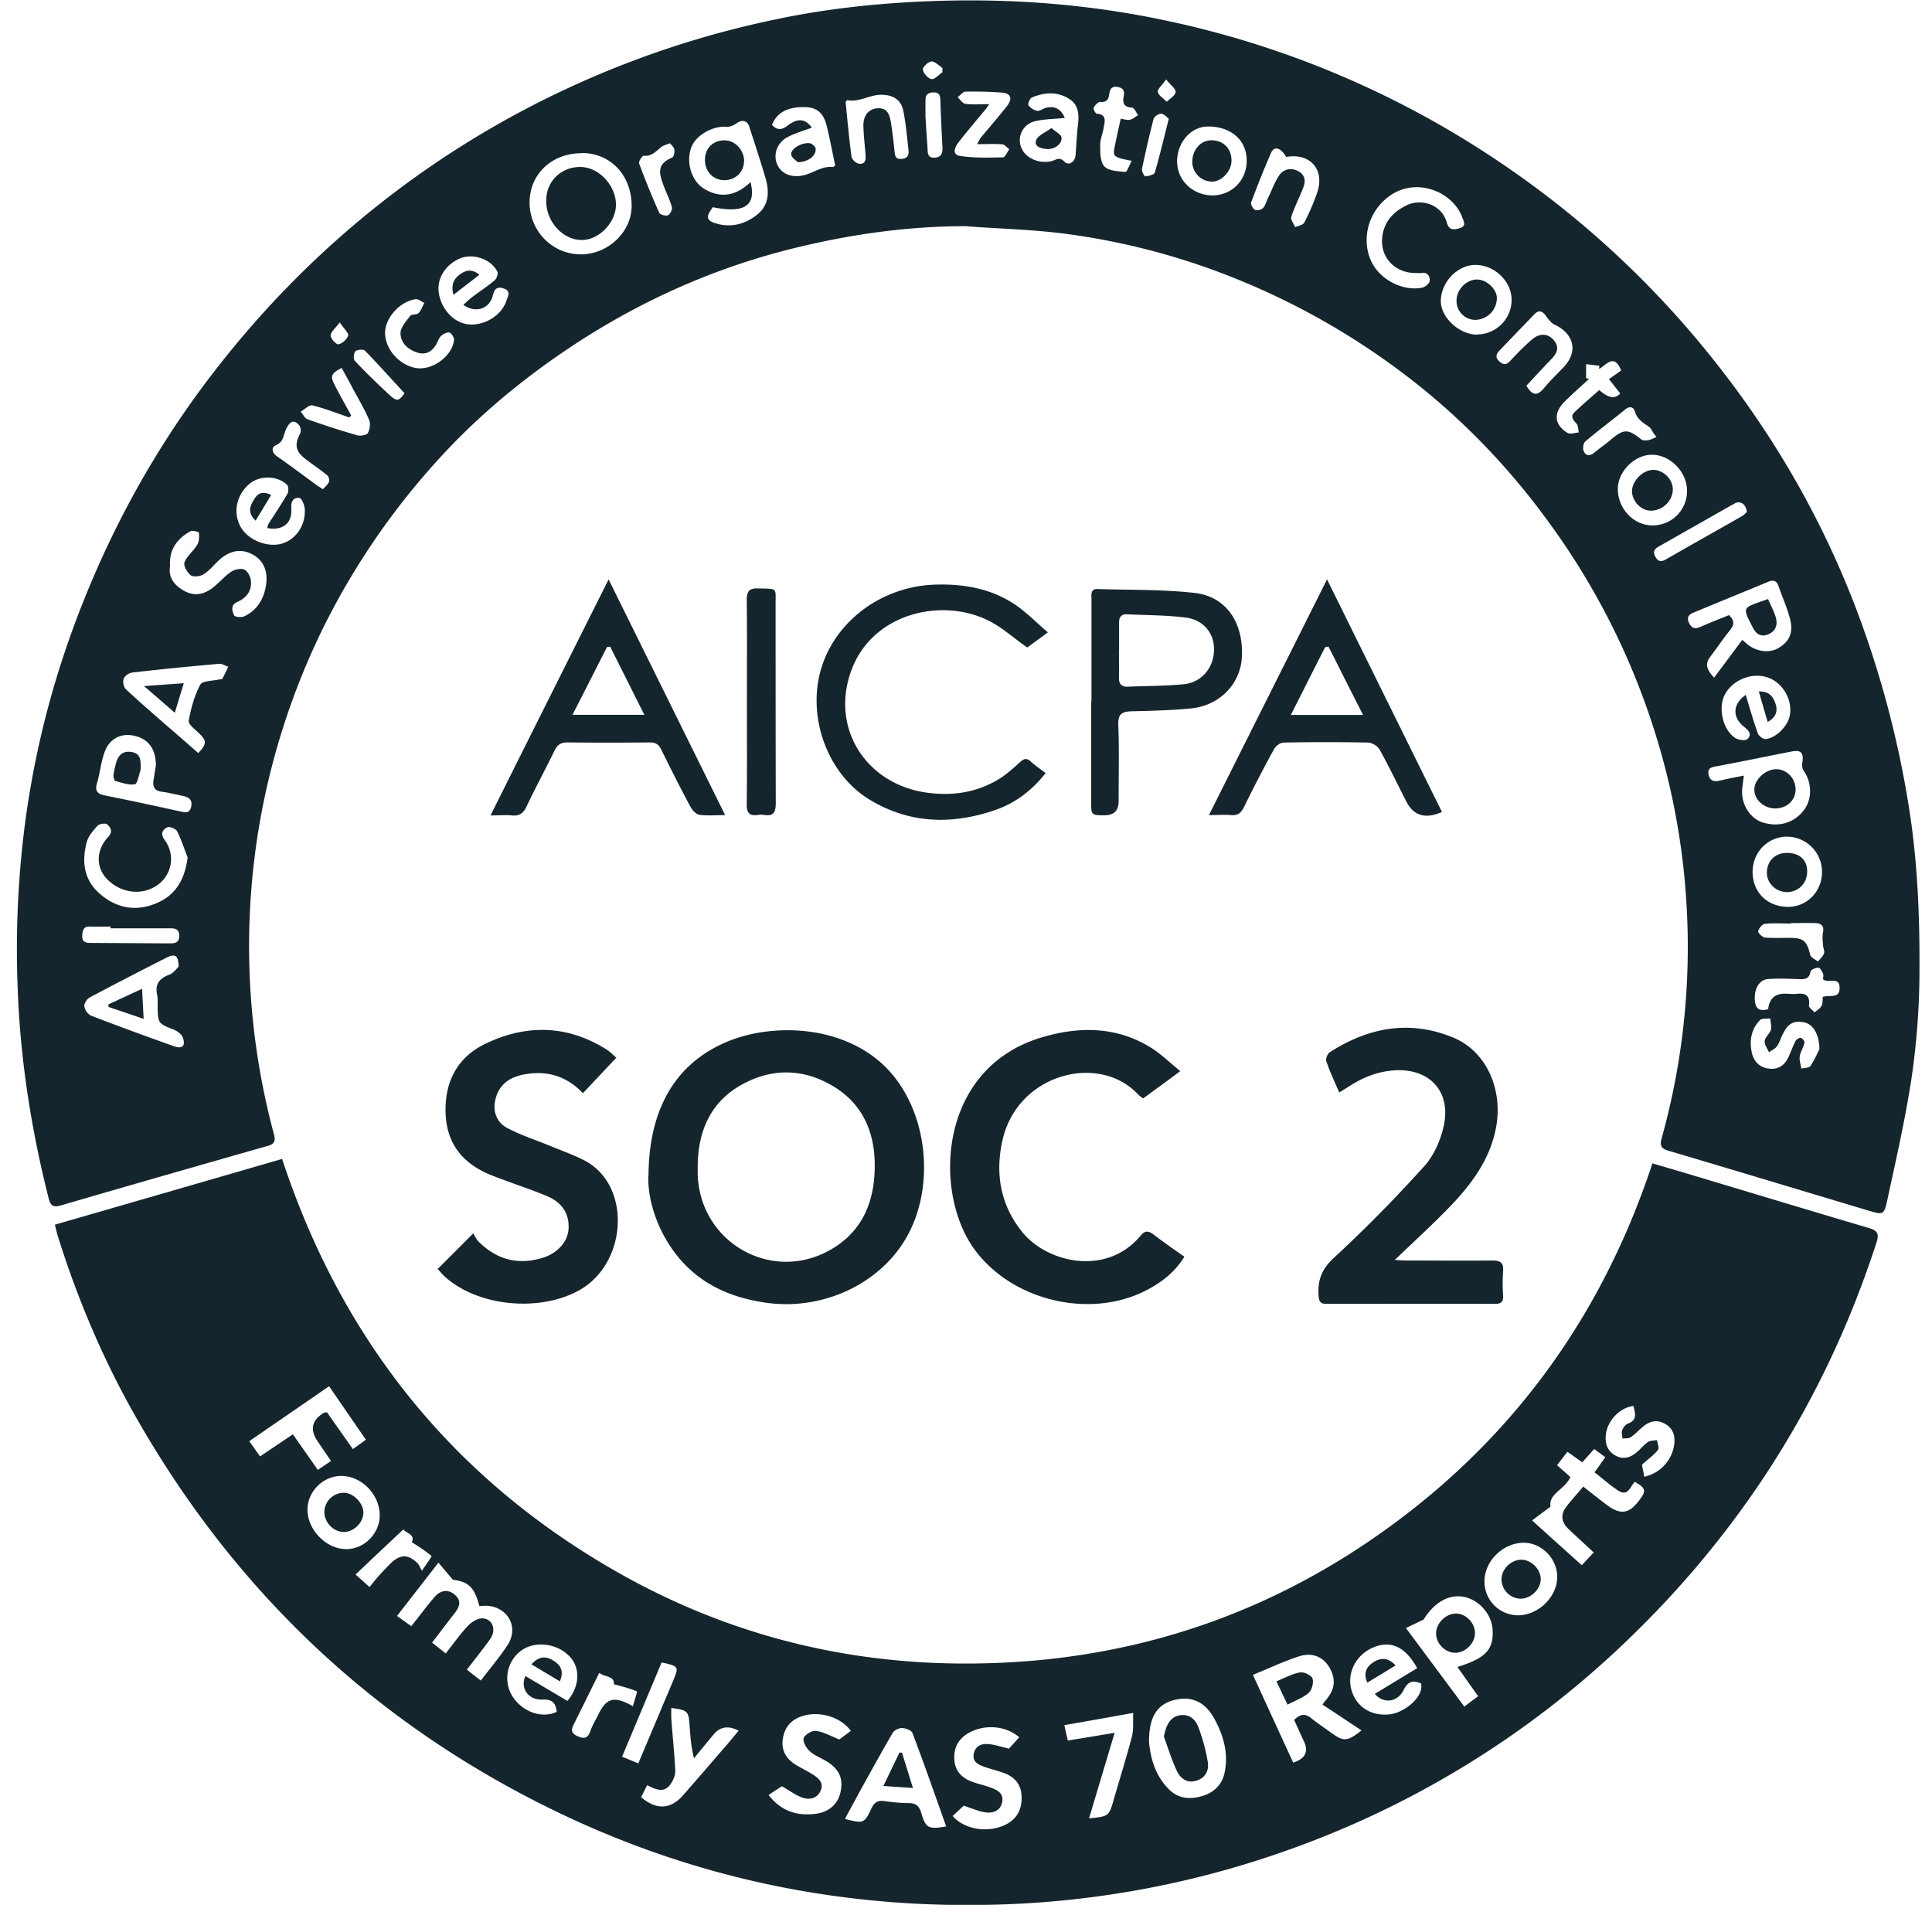 <?xml version="1.0" encoding="utf-8"?>
<svg xmlns="http://www.w3.org/2000/svg" width="71" height="70" fill="none">
  <g fill="#15252D" clip-path="url(#a)">
    <path d="M35.538 8.312c-2.205-.005-4.363.31-6.486.84-2.946.741-5.676 1.984-8.196 3.676-1.815 1.219-3.471 2.619-4.918 4.246a26.821 26.821 0 0 0-4.089 6.055 26.648 26.648 0 0 0-2.275 6.936 26.588 26.588 0 0 0 .496 11.626c.064.25.006.356-.234.42-2.537.723-5.069 1.447-7.6 2.187-.263.076-.374.024-.444-.245-.659-2.601-1.067-5.238-1.149-7.927a35.878 35.878 0 0 1 .292-5.98 33.71 33.71 0 0 1 1.639-6.748c1.3-3.646 3.12-6.995 5.524-10.034a35.369 35.369 0 0 1 5.238-5.372 34.798 34.798 0 0 1 7.59-4.778A35.022 35.022 0 0 1 28.567.7c1.925-.403 3.868-.6 5.834-.665 2.852-.093 5.67.128 8.458.723a34.717 34.717 0 0 1 12.04 5.058 34.857 34.857 0 0 1 7.6 6.825c2.445 2.946 4.376 6.2 5.735 9.788a36.736 36.736 0 0 1 1.937 7.356c.315 2.036.385 4.077.367 6.12a27.422 27.422 0 0 1-.291 3.72c-.228 1.506-.572 3-.893 4.492-.117.531-.152.531-.677.374-2.456-.735-4.906-1.476-7.367-2.205-.263-.076-.321-.193-.245-.455a26.184 26.184 0 0 0 .927-8.348 26.093 26.093 0 0 0-1.219-6.714 26.516 26.516 0 0 0-4.037-7.822 25.822 25.822 0 0 0-4.264-4.51 26.83 26.83 0 0 0-6.965-4.159 25.573 25.573 0 0 0-6.346-1.686c-1.196-.157-2.41-.186-3.611-.274l-.012-.006ZM21.381 5.63c-1.103 0-1.914.764-1.92 1.808 0 1.062.864 1.949 1.96 1.908.945-.035 1.791-.828 1.791-1.78 0-1.12-.77-1.942-1.831-1.942v.006Zm4.812 1.983c-.146.222-.327.444.041.572.566.198 1.102.082 1.57-.28.454-.35.478-.84.332-1.347-.187-.642-.397-1.272-.601-1.902-.076-.24-.274-.268-.479-.117-.099.07-.239.129-.355.123-.502-.047-1.126.303-1.295.752-.204.537 0 1.231.46 1.517.619.38 1.196.262 1.715-.24.222.87-.227 1.162-1.394.922h.006Zm37.34 14.986c.233.216.192.38.034.572-.256.315-.478.653-.723.974-.216.28-.087.496.146.759.356-.473.688-.922 1.038-1.389.07.059.123.105.175.152.338.28.805.344 1.138.157.39-.221.566-.542.455-1.026-.1-.426-.292-.835-.432-1.249-.076-.221-.193-.25-.397-.163-.898.373-1.802.74-2.7 1.114-.175.07-.304.158-.199.385.093.193.204.245.409.158.35-.158.705-.292 1.061-.438l-.006-.006ZM6.563 35.531c0-.426-.128-.496-.443-.338-.945.478-1.885.962-2.824 1.464-.105.052-.21.227-.198.326a.49.49 0 0 0 .245.339c1.01.39 2.03.764 3.05 1.125.31.111.432-.011.327-.315-.04-.122-.198-.239-.326-.291-.584-.233-.59-.222-.601-.87 0-.133.012-.273-.018-.408-.087-.396.082-.612.45-.746.151-.059.268-.222.332-.286h.006Zm.723-7.858c.321-.332.315-.46.018-.735-.146-.14-.391-.326-.368-.455.082-.455.21-.921.426-1.324.082-.146.461-.134.706-.192.035-.006.093 0 .105-.024.076-.146.146-.291.216-.443-.111-.035-.228-.117-.339-.105-1.067.093-2.129.198-3.19.32-.117.012-.275.123-.315.228-.041.105 0 .304.075.38.485.454.986.886 1.488 1.324.397.344.793.688 1.184 1.032l-.006-.006Zm56.8.829c-.03.245-.059.402-.065.56-.017.53.31 1.02.753 1.16.6.187 1.166.018 1.522-.455.31-.414.292-1.014-.017-1.452-.053-.076-.058-.204-.041-.31.047-.343-.053-.454-.39-.39-.922.18-1.838.373-2.76.543-.192.034-.35.064-.297.309.052.245.215.268.425.216.269-.065.543-.117.87-.181ZM52.07 10.033c-.852.024-1.43-.653-1.248-1.47.104-.484.42-.793.851-1.009.584-.292 1.324-.012 1.493.618.088.321.292.269.485.21.25-.075.14-.256.075-.42-.396-1.038-2.059-1.627-3.068-.373-.484.601-.577 1.47-.21 2.118.344.612 1.15 1.003 1.82.863.111-.023.268-.158.274-.25.012-.176-.087-.333-.326-.287-.047.012-.1 0-.146 0ZM6.249 20.796c-.07.414.14.7.507.91.385.221.741.14 1.068-.111.233-.18.426-.42.67-.583.13-.088.368-.14.49-.076.13.064.234.28.24.437.023.35-.175.607-.502.747-.262.117-.192.332-.116.496.029.058.268.082.367.035.473-.222.718-.63.8-1.126.093-.566-.112-.974-.549-1.178-.42-.199-.834-.1-1.237.297-.169.164-.32.35-.519.467-.122.076-.367.099-.46.029-.129-.1-.275-.356-.228-.473.093-.239.332-.42.472-.653.07-.116.07-.291.059-.437 0-.03-.24-.1-.315-.053-.485.274-.788.665-.747 1.284v-.012Zm.647 10.716c-.128-.327-.233-.66-.39-.969-.047-.087-.275-.18-.356-.14-.187.088-.263.24-.094.473a1.16 1.16 0 0 1-.227 1.616c-.554.431-1.36.355-1.884-.175-.426-.432-.426-1.068.029-1.558.187-.204.093-.356-.04-.466-.065-.053-.287-.018-.35.052-.164.18-.34.385-.398.607-.186.705-.11 1.382.485 1.895.612.531 1.318.66 2.065.35.729-.297 1.055-.886 1.16-1.685ZM5.73 28.117c-.012-.636-.304-.98-.829-1.085-.46-.094-.88.116-1.055.6-.135.368-.17.77-.28 1.144-.088.291.011.396.285.455.928.186 1.855.385 2.777.589.187.04.344.076.397-.175.052-.233-.064-.344-.274-.39-.263-.053-.531-.123-.794-.158-.303-.035-.356-.21-.309-.467.035-.204.064-.414.082-.513Zm58.426-2.573c.152.49.28.957.444 1.406.035.1.204.222.297.21.391-.052.805-.484.875-.863.111-.572-.245-1.196-.793-1.395-.578-.21-1.307.076-1.593.625-.256.49-.075 1.3.391 1.598.117.07.362.105.438.035.169-.152.07-.303-.111-.443-.45-.35-.438-.84.047-1.179l.005.006ZM9.825 19.402c.011-.047.011-.1.035-.135.233-.373.484-.74.706-1.125.046-.082.04-.28-.024-.333-.379-.35-1.02-.338-1.394-.012-.46.409-.589 1.027-.315 1.546.257.485.957.782 1.5.642.524-.14.898-.66.868-1.266-.005-.152-.116-.414-.198-.42-.257-.023-.315.158-.297.414.029.525-.327.794-.881.694v-.005Zm7.198-8.196c.123-.111.222-.204.327-.286.274-.21.566-.397.828-.618.076-.064.14-.251.1-.321-.246-.479-.928-.694-1.412-.467-.537.251-.829.764-.735 1.284.11.612.583 1.085 1.114 1.125.577.041 1.19-.338 1.365-.869.052-.157.187-.361-.105-.455-.251-.076-.333.018-.397.268-.117.485-.647.66-1.079.333l-.006.006ZM29.84 4.69c-.292.11-.59.192-.857.327-.391.186-.56.589-.45.95.117.368.473.566.922.49.397-.064.73-.367 1.16-.32.024 0 .053-.047.077-.065-.105-.484-.193-.968-.31-1.446-.122-.484-.367-.677-.787-.689-.648-.017-1.05.199-1.225.654.192.204.362.192.595.011.362-.274.636-.233.87.088h.005Zm35.858 28.636c.7.006 1.254-.554 1.26-1.272a1.294 1.294 0 0 0-1.255-1.307c-.7-.017-1.271.531-1.295 1.249-.023.764.514 1.318 1.284 1.33h.005ZM39.136 4.334c-.408.041-.77.041-1.108.123a.716.716 0 0 0-.49.985c.163.385.677.595 1.126.473.146-.04.268-.163.449.023.163.17.397.012.414-.239.03-.356.041-.712.082-1.067.047-.385.052-.759-.31-.992-.437-.286-.915-.25-1.376-.058-.076.029-.157.233-.128.285.07.1.204.187.326.205.105.011.228-.094.345-.117.297-.058.519.04.665.38h.005Zm22.861 13.697c0-.688-.612-1.313-1.283-1.319-.642-.005-1.26.613-1.26 1.255 0 .735.595 1.353 1.289 1.341a1.261 1.261 0 0 0 1.254-1.277Zm-7.723-5.74c.694 0 1.266-.554 1.277-1.254.012-.671-.6-1.284-1.3-1.301-.666-.018-1.29.612-1.301 1.312-.012.607.665 1.243 1.324 1.249v-.006ZM43.26 5.944c0 .683.572 1.231 1.295 1.237.7 0 1.255-.543 1.26-1.26.012-.759-.565-1.272-1.417-1.272-.63 0-1.138.572-1.143 1.301l.005-.006Zm12.834 8.225c.21.373.397.391.642.1.233-.287.507-.537.758-.812.566-.63.239-1.254-.356-1.522-.123-.058-.228-.187-.31-.303-.14-.204-.273-.269-.466-.059-.414.438-.84.87-1.254 1.307-.123.128-.175.262 0 .408.157.134.262.117.402-.035.257-.28.525-.554.817-.799.28-.227.578-.192.782.058.227.28.087.496-.123.712-.297.31-.589.624-.886.945h-.006Zm-8.826-8.4c-.204-.35-.443-.414-.56-.146-.263.601-.502 1.208-.73 1.814-.023.07.065.234.14.275.077.035.24 0 .298-.07.088-.094.123-.24.181-.362.134-.274.24-.572.403-.823.175-.268.495-.309.752-.14.251.164.216.397.123.625-.134.344-.31.676-.42 1.026-.035.1.087.251.14.38.116-.053.291-.076.338-.17.18-.35.338-.711.467-1.085.303-.857-.251-1.487-1.144-1.324h.012ZM31.076 3.751c.064.647.128 1.33.215 2.006.012.1.164.24.269.257.21.041.268-.122.25-.309-.028-.368-.075-.735-.081-1.103 0-.379.216-.612.537-.624.373-.011.431.274.478.543.053.338.093.682.128 1.02.018.176.024.321.269.298.221-.017.268-.157.245-.327-.053-.478-.094-.956-.187-1.423-.082-.42-.362-.6-.805-.607-.432-.005-.817.286-1.26.199-.006 0-.018.017-.058.064v.006Zm35.787 34.801c-.011-.565-.245-.915-.554-.98-.42-.081-.624.047-.84.531-.052.123-.1.257-.18.362-.07.087-.188.134-.28.204-.06-.14-.17-.28-.158-.414.017-.146.186-.263.227-.408.035-.129-.011-.28-.023-.42-.129.017-.304-.012-.374.058-.326.333-.396.747-.303 1.196.076.332.28.542.624.589.356.047.59-.128.73-.438.087-.192.157-.39.25-.571.03-.059.14-.134.193-.123.064.018.151.129.14.181-.041.17-.146.327-.175.496-.023.146.035.303.058.455.117-.03.286-.023.333-.093.151-.228.262-.484.326-.613l.006-.011ZM36.355 3.828c-.082.11-.1.145-.123.175-.338.408-.682.81-1.009 1.23-.134.17-.25.45.053.496.519.082 1.05.064 1.58.053.082 0 .158-.193.234-.298-.088-.064-.17-.175-.257-.18-.286-.024-.577-.006-.927-.006.081-.14.11-.21.157-.263.31-.367.624-.735.922-1.108.239-.298.18-.496-.175-.525-.444-.035-.887-.041-1.33-.035-.093 0-.187.134-.286.204.093.087.18.233.286.245.262.035.537.012.869.012h.006ZM15.46 13.533c.554 0 1.184-.519 1.225-1.044.006-.087-.093-.25-.17-.268-.093-.018-.239.052-.314.134-.088.093-.123.233-.199.35-.163.245-.396.344-.67.25-.345-.11-.613-.36-.613-.71 0-.217.21-.444.356-.637.052-.07.239-.035.303-.099.1-.099.146-.25.216-.379-.11-.047-.227-.152-.327-.134-.612.093-1.155.746-1.114 1.3.047.654.665 1.237 1.307 1.243v-.006Zm-2.561 1.739-.058.07c-.45-.152-.899-.333-1.36-.444-.116-.029-.285.146-.431.228.082.093.146.245.25.28.601.216 1.208.414 1.826.589.117.035.345 0 .391-.082.076-.128.105-.35.047-.484-.163-.385-.38-.747-.578-1.114-.14-.268-.285-.53-.431-.793-.385.204-.426.291-.263.612.193.385.409.753.613 1.132l-.006.006Zm52.08 21.822c.039-.397.255-.589.647-.577.135 0 .275.023.409.005.32-.035.49.065.443.426-.011.076.134.17.204.257.088-.076.204-.14.257-.24.053-.098.035-.233.047-.332.262-.081.63.082.618-.338-.012-.438-.432-.134-.607-.31 0-.063.024-.145 0-.203-.04-.088-.11-.222-.175-.222-.099 0-.274.076-.285.14-.047.297-.24.292-.461.28-.368-.012-.741-.03-1.109 0-.338.03-.525.403-.472.828.035.31.221.35.496.275l-.012.011ZM41.593 5.91c-.624-.117-.694-.157-.642-.443.065-.362.152-.718.234-1.103.128.018.245.059.344.035.105-.023.198-.11.297-.169-.075-.099-.145-.274-.227-.274-.303-.018-.35-.175-.303-.42.035-.18 0-.298-.216-.338-.233-.047-.292.093-.315.256-.03.204-.093.31-.333.292-.076-.006-.192.122-.239.21-.023.047.064.216.111.222.385.029.292.285.257.513-.035.216-.135.432-.129.647 0 .269 0 .619.158.782.157.163.502.175.77.198.058 0 .134-.233.227-.402l.006-.006Zm16.695 7.986c.035.012.07.018.105.03-.303.285-.618.553-.91.85-.402.415-.361.835.123 1.133.099.058.274-.006.414-.018-.024-.11-.018-.257-.088-.327-.122-.134-.227-.262-.076-.408.298-.286.613-.554.916-.822.335.299.591.34.77.122-.122-.152-.245-.31-.414-.525.17-.117.315-.222.45-.315-.263-.648-.543-.204-.812-.058 0-.041.006-.076.012-.117-.163-.018-.326-.04-.49-.058v.513Zm5.904 4.918c-.018-.286-.24-.426-.438-.316-.933.526-1.86 1.056-2.788 1.581-.158.088-.24.193-.129.385.105.187.222.187.391.088.928-.531 1.861-1.056 2.794-1.587.076-.04.134-.116.175-.151h-.005Zm-60.13 15.3v-.064c-.246 0-.496.012-.741 0-.24-.017-.28.117-.298.315-.017.228.1.286.286.286l2.952.017c.204 0 .332-.052.326-.291-.006-.216-.128-.263-.315-.263h-2.21Zm61.757-.192v.017c-.32 0-.648-.023-.963.012-.099.012-.215.163-.244.274-.012.053.151.216.245.228.291.029.589.011.886.011.537 0 .654.105.782.624.023.1.186.17.286.251.075-.099.18-.192.221-.303.03-.082-.029-.192-.035-.286-.011-.157-.035-.315-.005-.467.052-.25-.053-.355-.28-.361-.298-.006-.596 0-.887 0h-.006Zm-4.94-17.856c-.036-.047-.07-.093-.112-.146-.052-.082-.093-.18-.163-.233-.222-.152-.443-.28-.525-.572-.047-.157-.187-.204-.35-.07-.484.397-.992.77-1.47 1.178-.076.065-.1.263-.058.356.075.187.239.181.39.053.199-.163.415-.31.613-.479.467-.396.624-.396 1.102-.011.059.047.175.047.257.035.111-.018.21-.076.315-.117v.006ZM24.623 5.262c-.14.058-.245.081-.32.14-.193.151-.35.355-.648.32-.047 0-.193.21-.17.28.228.613.473 1.22.741 1.815.03.07.234.128.321.093.076-.03.164-.204.146-.292-.07-.262-.192-.501-.292-.758-.18-.484-.286-.823.298-1.068.064-.023.099-.204.082-.303-.012-.087-.111-.157-.164-.227h.006Zm-12.752 12.71c.082-.087.181-.169.222-.268.023-.064-.012-.192-.07-.239-.257-.21-.537-.397-.8-.6-.373-.292-.402-.52-.192-.94.041-.076.018-.24-.04-.303-.193-.21-.333-.158-.485.163-.093.204-.075.45-.361.572-.17.07-.175.262.029.408.496.344.98.712 1.47 1.067.058.041.122.082.222.146l.005-.006Zm2.993-3.523c-.502-.542-.969-1.067-1.453-1.563-.058-.058-.286-.041-.35.023s-.081.286-.023.35c.397.42.81.823 1.23 1.213.316.298.38.28.596-.017v-.006ZM34.01 4.3c.023.344.047.735.076 1.126.011.163-.018.373.245.367.268 0 .315-.175.303-.402a82.343 82.343 0 0 1-.076-1.698c-.006-.186-.035-.303-.262-.297-.21.006-.286.1-.286.292v.612Zm8.942.058c-.081-.058-.186-.18-.291-.18-.088 0-.245.11-.269.198-.157.607-.297 1.22-.425 1.832-.018.081.087.274.122.274.123-.012.327-.064.35-.14.18-.624.333-1.26.513-1.978v-.006Zm-.093-1.446c-.152.221-.327.361-.31.466.03.135.21.24.328.362.116-.117.314-.227.326-.356.012-.116-.18-.256-.35-.466l.006-.006Zm-8.225-.257v-.157c-.134-.088-.274-.245-.403-.24-.122.006-.332.216-.315.304.024.14.193.326.321.344.117.017.263-.163.397-.25Zm-22.15 9.194c-.168.227-.338.355-.332.484 0 .116.21.332.286.32.14-.029.31-.18.356-.32.03-.088-.146-.245-.31-.485Z"/>
    <path d="M2.02 45.004c2.788-.805 5.553-1.604 8.347-2.415 2.182 6.627 6.247 11.72 12.29 15.167 4.148 2.368 8.646 3.47 13.418 3.371 5.64-.11 10.75-1.849 15.271-5.226 4.51-3.366 7.601-7.77 9.38-13.149.432.129.84.245 1.248.368 2.235.67 4.469 1.347 6.703 2.007.332.099.385.215.28.542-1.85 5.71-4.964 10.634-9.31 14.758a34.6 34.6 0 0 1-12.285 7.549 34.657 34.657 0 0 1-10.436 2.006c-5.775.21-11.282-.898-16.485-3.412-6.638-3.208-11.76-8.044-15.417-14.443-1.22-2.13-2.17-4.375-2.905-6.72-.035-.117-.059-.234-.1-.397v-.006ZM50.034 63.59c-.484-.32-.957-.636-1.435-.95.064-.082.081-.117.105-.14.355-.397.402-.788.157-1.214-.227-.39-.624-.578-1.114-.42-.566.18-1.108.443-1.703.682.513 1.12.997 2.176 1.481 3.226.44-.144.572-.402.397-.776-.122-.262-.245-.53-.362-.793.222-.222.409-.245.636-.058.228.186.479.35.718.525.466.338.595.332 1.114-.076l.006-.006Zm-32.416-4.562c-.181-.7-.403-.904-.974-.974-.204-.239-.345-.408-.531-.63l-1.523 1.96c.204.146.356.257.525.374.304-.38.566-.735.858-1.074.233-.268.513-.28.746-.076.263.234.158.455-.017.683-.274.35-.537.7-.823 1.073.176.14.327.257.502.397.28-.356.52-.7.805-1.003.128-.14.344-.28.52-.286.39-.006.548.414.309.758-.269.38-.56.74-.858 1.126.18.146.332.262.513.402.345-.455.689-.857.98-1.3.409-.613.065-1.336-.665-1.441-.122-.018-.245 0-.367 0v.011Zm17.156 8.097c-.409-1.15-.811-2.304-1.243-3.442-.035-.099-.25-.175-.385-.18-.117 0-.286.081-.338.175-.385.659-.753 1.33-1.126 2-.21.385-.42.77-.63 1.167.683.17.712.17.974-.39.1-.21.222-.298.455-.27.303.042.613.077.922.077.268 0 .379.116.455.367.163.56.268.601.916.49v.006Zm7.449-3.138c.047.548.198 1.225.723 1.756.339.35.759.39 1.202.268.443-.123.758-.403.857-.875.146-.7-.04-1.348-.367-1.954-.344-.648-.852-.87-1.5-.706-.606.157-.915.618-.91 1.51h-.005Zm17.856-9.538c-.175.199-.263.554-.601.333-.31-.199-.578-.444-.881-.677.152-.204.268-.373.397-.554-.146-.11-.275-.204-.409-.303-.157.18-.297.332-.437.49-.193-.135-.356-.257-.549-.385-.134.175-.25.326-.379.49.175.157.333.291.49.437-.192.45-.816.613-.729 1.085l-.677.508c.642.583 1.225 1.108 1.826 1.645.158-.17.292-.315.438-.467-.321-.298-.618-.572-.916-.852-.25-.233-.32-.507-.117-.793.193-.263.42-.502.648-.776.309.24.583.46.869.677.508.373.817.326 1.19-.175.268-.356.25-.438-.175-.683h.012Zm-6.516 6.808c1.038-.321 1.336-.642 1.289-1.377-.035-.56-.496-1.085-1.044-1.196-.584-.116-1.12.228-1.493.834-.199.094-.403.193-.648.31l2.147 2.887c.192-.146.338-.257.507-.38l-.758-1.072v-.006Zm-18.556 5.477c.455.52 1.342.636 1.977.304.409-.216.572-.566.56-1.01-.011-.449-.256-.735-.67-.88-.234-.082-.473-.14-.706-.222-.21-.076-.438-.18-.385-.467.047-.28.274-.39.525-.367.245.017.49.105.77.169.105-.117.245-.268.379-.42-.502-.426-1.254-.484-1.837-.17-.38.21-.572.526-.549.97.018.425.257.682.63.827.228.088.473.135.706.222.24.088.478.204.426.52-.053.314-.315.425-.584.396-.268-.03-.525-.152-.834-.25-.099.092-.239.227-.396.372l-.012.006Zm-6.767-.776c.479.619 1.068.782 1.745.695.49-.065.81-.362.904-.8.105-.501-.047-.84-.508-1.125-.21-.129-.455-.216-.63-.38-.122-.11-.257-.35-.216-.472.047-.134.304-.286.45-.268.274.035.536.186.857.315.105-.076.268-.199.426-.315-.368-.508-1.132-.735-1.75-.555-.42.123-.677.397-.747.829-.07.426.111.746.467.968.21.128.437.233.642.368.204.128.396.297.285.571-.116.286-.39.362-.647.28-.257-.081-.484-.256-.782-.426-.105.065-.274.175-.49.321l-.006-.006ZM9.165 52.967c.146.21.263.373.391.554.42-.28.805-.543 1.208-.811.315.45.612.87.916 1.307.18-.123.32-.216.484-.327l-.49-.723c-.296-.432-.216-.784.239-1.056 0 0 .046 0 .105-.012.303.438.624.887.95 1.353.17-.122.31-.221.479-.344-.455-.659-.892-1.295-1.353-1.966-.98.677-1.931 1.33-2.934 2.019l.005.006Zm15.505 9.8c0 .134-.006.268 0 .396.047.642.117 1.278.146 1.92.006.157-.081.35-.175.484-.245.35-.56.186-.857.035-.088.169-.158.309-.222.443.56.478 1.08.45 1.54-.07.537-.613 1.067-1.23 1.598-1.843.146-.17.292-.35.444-.531-.37-.195-.673-.152-.91.128-.245.292-.49.59-.73.887-.11-.432-.134-.823-.163-1.214-.035-.525-.07-.554-.665-.635h-.006Zm31.11-3.407c.746 0 1.44-.665 1.446-1.4.012-.67-.566-1.266-1.23-1.266-.753 0-1.436.665-1.442 1.406a1.236 1.236 0 0 0 1.225 1.26Zm-43.237-5.122c-.66 0-1.231.56-1.243 1.22-.011.752.683 1.47 1.424 1.47.67 0 1.242-.584 1.23-1.26-.011-.759-.67-1.43-1.417-1.43h.006Zm39.538 7.064c-.431-.781-.962-1.026-1.592-.77-.642.257-.998.928-.829 1.552.17.636.724.992 1.412.916.525-.058 1.254-.624 1.155-1.132-.286-.122-.478-.099-.642.234-.227.46-.746.519-1.061.145.513-.309 1.026-.624 1.557-.945Zm-31.226 1.202c.455-.542.479-1.213.076-1.633-.46-.49-1.289-.584-1.79-.204a1.258 1.258 0 0 0-.321 1.65c.361.59 1.096.852 1.639.59-.035-.304-.14-.467-.514-.45-.525.03-.84-.42-.636-.863.508.298 1.015.6 1.54.91h.006Zm20.108 1.173c-.327 1.09-.63 2.105-.94 3.144.73-.07.73-.076.91-.7.222-.77.462-1.534.666-2.31.064-.257.035-.537.046-.864-.904.164-1.697.304-2.531.45.046.21.087.385.128.565.572-.093 1.102-.18 1.727-.285h-.006Zm19.466-9.41a1.407 1.407 0 0 0 1.102-1.219c.03-.309-.058-.56-.338-.723-.286-.163-.548-.11-.788.082-.163.128-.303.291-.478.408-.076.052-.198.035-.297.052-.012-.099-.047-.215-.018-.303.035-.093.117-.21.204-.245.373-.134.274-.39.21-.653-.519.07-.968.56-1.015 1.079-.029.32.064.583.362.747.291.157.548.07.782-.129.14-.116.256-.268.408-.373.087-.058.221-.047.332-.07.018.122.088.297.035.362-.151.192-.361.338-.589.542.018.1.053.263.082.432l.006.011ZM23.457 64.802c.438-1.038.857-2.035 1.277-3.027.222-.53.216-.543-.42-.683-.478 1.144-.962 2.293-1.452 3.465l.595.245Zm-7.95-7.081c.162-.245.367-.52.35-.537-.217-.192-.467-.344-.724-.513.14-.28-.216-.333-.31-.467-.583.548-1.16 1.09-1.755 1.657.175.157.315.286.513.46.134-.163.245-.309.368-.443.134-.146.268-.286.408-.426.356-.344.648-.344.992 0 .052.053.075.129.157.269Zm7.752 4.981c.058-.215.169-.536.145-.548-.262-.11-.548-.18-.845-.262.029-.31-.321-.251-.537-.415-.31.63-.612 1.237-.91 1.838-.087.18-.187.344.093.478.269.129.403.082.496-.192.07-.199.181-.38.274-.566.304-.636.578-.73 1.278-.338l.006.005Z"/>
    <path d="M23.832 43.213c.011-2.514 1.038-4.182 2.94-4.952 1.779-.718 4.468-.554 5.961 1.155 1.342 1.528 1.622 4.1.642 5.944-.945 1.773-3.068 2.8-5.174 2.52-1.523-.204-2.783-.84-3.623-2.164-.536-.846-.776-1.78-.752-2.503h.006Zm1.808-.367v.297c.07 2.509 2.707 4.025 4.882 2.783 1.237-.706 1.657-1.884 1.622-3.238-.03-1.149-.478-2.129-1.487-2.747-1.109-.683-2.287-.706-3.419-.07-1.137.642-1.586 1.709-1.598 2.98v-.005ZM22.652 38.867c-.431.455-.816.87-1.23 1.307-.607-.642-1.342-.846-2.17-.688-.49.093-.875.332-1.027.846-.134.449-.012.892.414 1.12.53.28 1.108.46 1.668.694.385.157.782.303 1.155.49 1.762.898 1.61 3.809-.204 4.795-1.44.781-3.651.589-4.882-.49-.1-.088-.187-.193-.292-.31.42-.414.823-.822 1.307-1.306.07.11.116.227.204.309.665.66 1.447.863 2.345.59.56-.17.945-.613.956-1.103.018-.56-.274-.94-.77-1.155-.42-.181-.851-.327-1.283-.485-.256-.093-.513-.186-.764-.285-1.038-.409-1.663-1.132-1.703-2.281-.041-1.161.431-2.071 1.481-2.567 1.505-.717 3.01-.682 4.445.228.111.07.204.169.339.285l.011.006ZM49.218 40.15c-.175-.407-.35-.775-.478-1.154-.03-.088.046-.274.128-.327 1.423-.916 2.946-1.201 4.544-.536 1.196.495 1.826 1.878 1.57 3.284-.222 1.213-.934 2.14-1.757 2.986-.618.636-1.277 1.237-1.965 1.896.157.012.28.023.402.023 1.062 0 2.123.012 3.185 0 .315 0 .414.1.391.403a6.43 6.43 0 0 0 0 .887c.012.221-.064.303-.297.303-2.066-.006-4.13 0-6.19 0-.198 0-.274-.058-.291-.268-.047-.572.093-.992.554-1.418a51.778 51.778 0 0 0 3.325-3.371c.356-.391.6-.951.717-1.476.286-1.301-.56-2.164-1.884-2.042-.583.052-1.102.262-1.586.577-.111.07-.222.14-.368.228v.006ZM43.373 39.363c-.508.38-.933.689-1.365 1.004-.076-.059-.14-.1-.187-.152-1.429-1.528-4.445-.77-4.987 1.715-.263 1.213-.07 2.35.735 3.348.915 1.132 3.091 1.628 4.334.146.157-.192.286-.216.49-.058.361.28.735.537 1.132.816-.339.555-.811.922-1.348 1.208-2.106 1.126-5.063.402-6.422-1.557-1.459-2.106-1.249-6.575 2.514-7.706 1.382-.415 2.765-.415 4.036.379.362.227.671.53 1.062.852l.006.005ZM18.032 29.954c1.464-2.934 2.882-5.763 4.334-8.662l4.282 8.662c-.362 0-.66.03-.945-.011-.122-.018-.262-.17-.327-.292-.373-.694-.729-1.4-1.079-2.112-.099-.198-.216-.256-.431-.256-1.004.011-2.001.011-3.005 0-.245 0-.373.075-.484.303-.332.688-.7 1.36-1.026 2.053-.117.245-.263.356-.537.327-.228-.023-.46 0-.782 0v-.012Zm3.01-3.686h2.637c-.438-.875-.846-1.686-1.254-2.503-.041 0-.082.012-.117.012-.414.81-.822 1.621-1.266 2.485v.006ZM48.768 21.292c1.44 2.916 2.829 5.728 4.223 8.546-.612.274-1.044.134-1.307-.38-.326-.635-.635-1.283-.98-1.907a.595.595 0 0 0-.414-.263 79.282 79.282 0 0 0-3.115 0c-.122 0-.291.123-.35.234a49.363 49.363 0 0 0-1.108 2.135c-.11.221-.233.32-.478.297-.24-.023-.485 0-.811 0l4.34-8.662Zm1.324 4.981c-.45-.88-.858-1.697-1.272-2.514-.04.006-.081.018-.122.024-.414.81-.823 1.627-1.26 2.49h2.66-.006ZM38.508 23.24c-.338.25-.572.42-.758.554-.52-.362-.963-.776-1.488-1.02-1.727-.806-4.106-.21-4.912 1.703-.91 2.17.415 4.322 2.69 4.649.945.134 1.849.005 2.671-.496.28-.175.531-.403.776-.624.152-.14.257-.152.403-.012.163.146.344.268.536.414-.525.671-1.149 1.126-1.919 1.383-1.563.519-3.086.472-4.526-.391-1.418-.846-2.17-2.643-1.926-4.276.298-2.03 2.159-3.582 4.329-3.64 1.05-.03 2.047.146 2.928.74.409.28.764.642 1.19 1.01l.006.006ZM40.111 25.795v-3.78c0-.17-.04-.38.228-.368 1.184.035 2.374.012 3.546.14 1.15.123 1.797 1.05 1.756 2.305-.029 1.015-.799 1.837-1.878 1.942-.723.07-1.453.088-2.182.105-.338.012-.501.093-.484.49.035.94.012 1.878.012 2.818 0 .342-.171.513-.514.513-.49 0-.495 0-.495-.496v-3.67h.011Zm1.01-1.89c0 .332.005.665 0 .997-.006.24.104.345.332.333.688-.03 1.382-.023 2.065-.093.647-.07 1.08-.601 1.097-1.243.017-.607-.368-1.114-1.027-1.202-.718-.093-1.447-.087-2.17-.122-.198-.012-.292.093-.292.292v1.038h-.006ZM27.448 25.8c0-1.248.011-2.496-.006-3.744 0-.321.087-.444.414-.432.746.023.641-.052.647.624 0 2.421 0 4.842.006 7.263 0 .332-.076.495-.426.437a.705.705 0 0 0-.221 0c-.327.047-.426-.082-.42-.414.017-1.248.006-2.497.006-3.745v.012ZM20.074 7.338c.017-.7.566-1.213 1.272-1.201.676.011 1.312.706 1.289 1.417-.018.648-.642 1.272-1.26 1.266-.712-.006-1.324-.7-1.301-1.476v-.006ZM27.342 5.915c.005.39-.298.694-.7.706-.409.011-.724-.298-.735-.718-.012-.431.274-.735.694-.746.396-.012.735.338.746.758h-.005ZM64.974 22.015c.099.227.21.432.28.653.081.274.023.514-.269.642-.28.122-.466-.035-.571-.25-.397-.783-.403-.707.56-1.045ZM3.98 36.913c.396-.186.793-.367 1.242-.577.017.367.035.688.058 1.108-.455-.158-.869-.297-1.289-.438a.45.45 0 0 0-.012-.087v-.006ZM6.424 26.192c-.391-.339-.73-.636-1.132-.98.513-.035.95-.07 1.464-.105-.117.373-.216.7-.332 1.085ZM65.247 29.71c-.414 0-.764-.304-.776-.678-.012-.373.402-.764.805-.764.39 0 .712.339.712.747 0 .39-.321.694-.747.694h.006ZM5.17 28.163c0 .064 0 .117-.012.164-.064.175-.111.484-.204.495-.228.036-.479-.058-.712-.122-.04-.012-.082-.146-.07-.216.017-.157.058-.315.1-.467.087-.285.262-.437.577-.379.315.059.32.298.32.52v.005ZM64.961 26.53c-.116-.39-.215-.74-.326-1.12.361-.012.519.175.606.426.094.262.059.507-.28.694ZM9.393 19.133c-.333-.315-.187-.577-.024-.828.135-.21.321-.245.595-.117-.18.303-.361.601-.571.945ZM16.667 10.838c-.105-.373.012-.589.233-.752.216-.158.444-.216.718.011-.315.245-.613.473-.957.741h.006ZM29.325 5.962c-.047-.047-.21-.14-.245-.263-.058-.198.344-.466.665-.437.082.006.216.116.227.192.035.251-.245.496-.647.508ZM66.413 32.02c0 .437-.309.752-.735.763-.402.006-.746-.32-.746-.706 0-.437.303-.734.74-.734.461 0 .741.256.741.682v-.006ZM38.636 4.702c.169.151.361.239.373.35.03.239-.263.449-.543.425-.204-.017-.472-.093-.39-.32.058-.175.332-.28.56-.45v-.005ZM61.474 17.96c.012.427-.35.794-.788.806-.361.011-.7-.327-.711-.706-.006-.38.396-.788.776-.793.367 0 .711.326.723.694ZM53.527 11.048c0-.42.38-.793.776-.775.344.011.706.361.706.682a.807.807 0 0 1-.793.8.694.694 0 0 1-.689-.707ZM43.816 5.956c0-.45.304-.8.7-.8.444 0 .741.298.741.747 0 .38-.35.765-.706.77a.728.728 0 0 1-.735-.717ZM47.316 62.644c-.145-.303-.262-.554-.408-.857.298-.123.572-.274.858-.327.145-.03.42.1.466.216.053.146-.017.426-.134.53-.198.181-.478.275-.782.438ZM33.544 65.707c-.39-.03-.7-.047-1.08-.076.217-.45.403-.84.59-1.225h.093c.129.408.251.816.403 1.3h-.006ZM42.772 63.817c.081-.438.245-.712.554-.776.355-.076.595.128.706.414.163.42.285.863.355 1.307.047.303-.093.589-.443.682-.338.093-.566-.099-.694-.362-.193-.408-.321-.84-.478-1.265ZM52.775 60.025c0-.38.368-.735.741-.73.368.007.7.362.689.736-.012.367-.356.706-.724.706-.373 0-.706-.339-.706-.712ZM56.62 58.053c-.011.374-.396.718-.775.695a.718.718 0 0 1-.665-.712c0-.385.367-.73.746-.718.368.012.706.368.695.735ZM13.354 55.586c0 .362-.35.712-.717.712-.386 0-.724-.356-.718-.747a.721.721 0 0 1 .723-.694c.345.006.712.379.712.729ZM50.249 61.84c-.157-.363-.03-.584.21-.748.268-.175.548-.198.828.111-.344.21-.67.409-1.038.63v.006ZM19.531 61.162c.286-.32.554-.303.829-.122.245.163.373.373.215.746-.355-.21-.682-.408-1.044-.624Z"/>
  </g>
  <defs>
    <clipPath id="a">
      <path fill="#fff" d="M.614 0h69.918v70H.614z"/>
    </clipPath>
  </defs>
</svg>